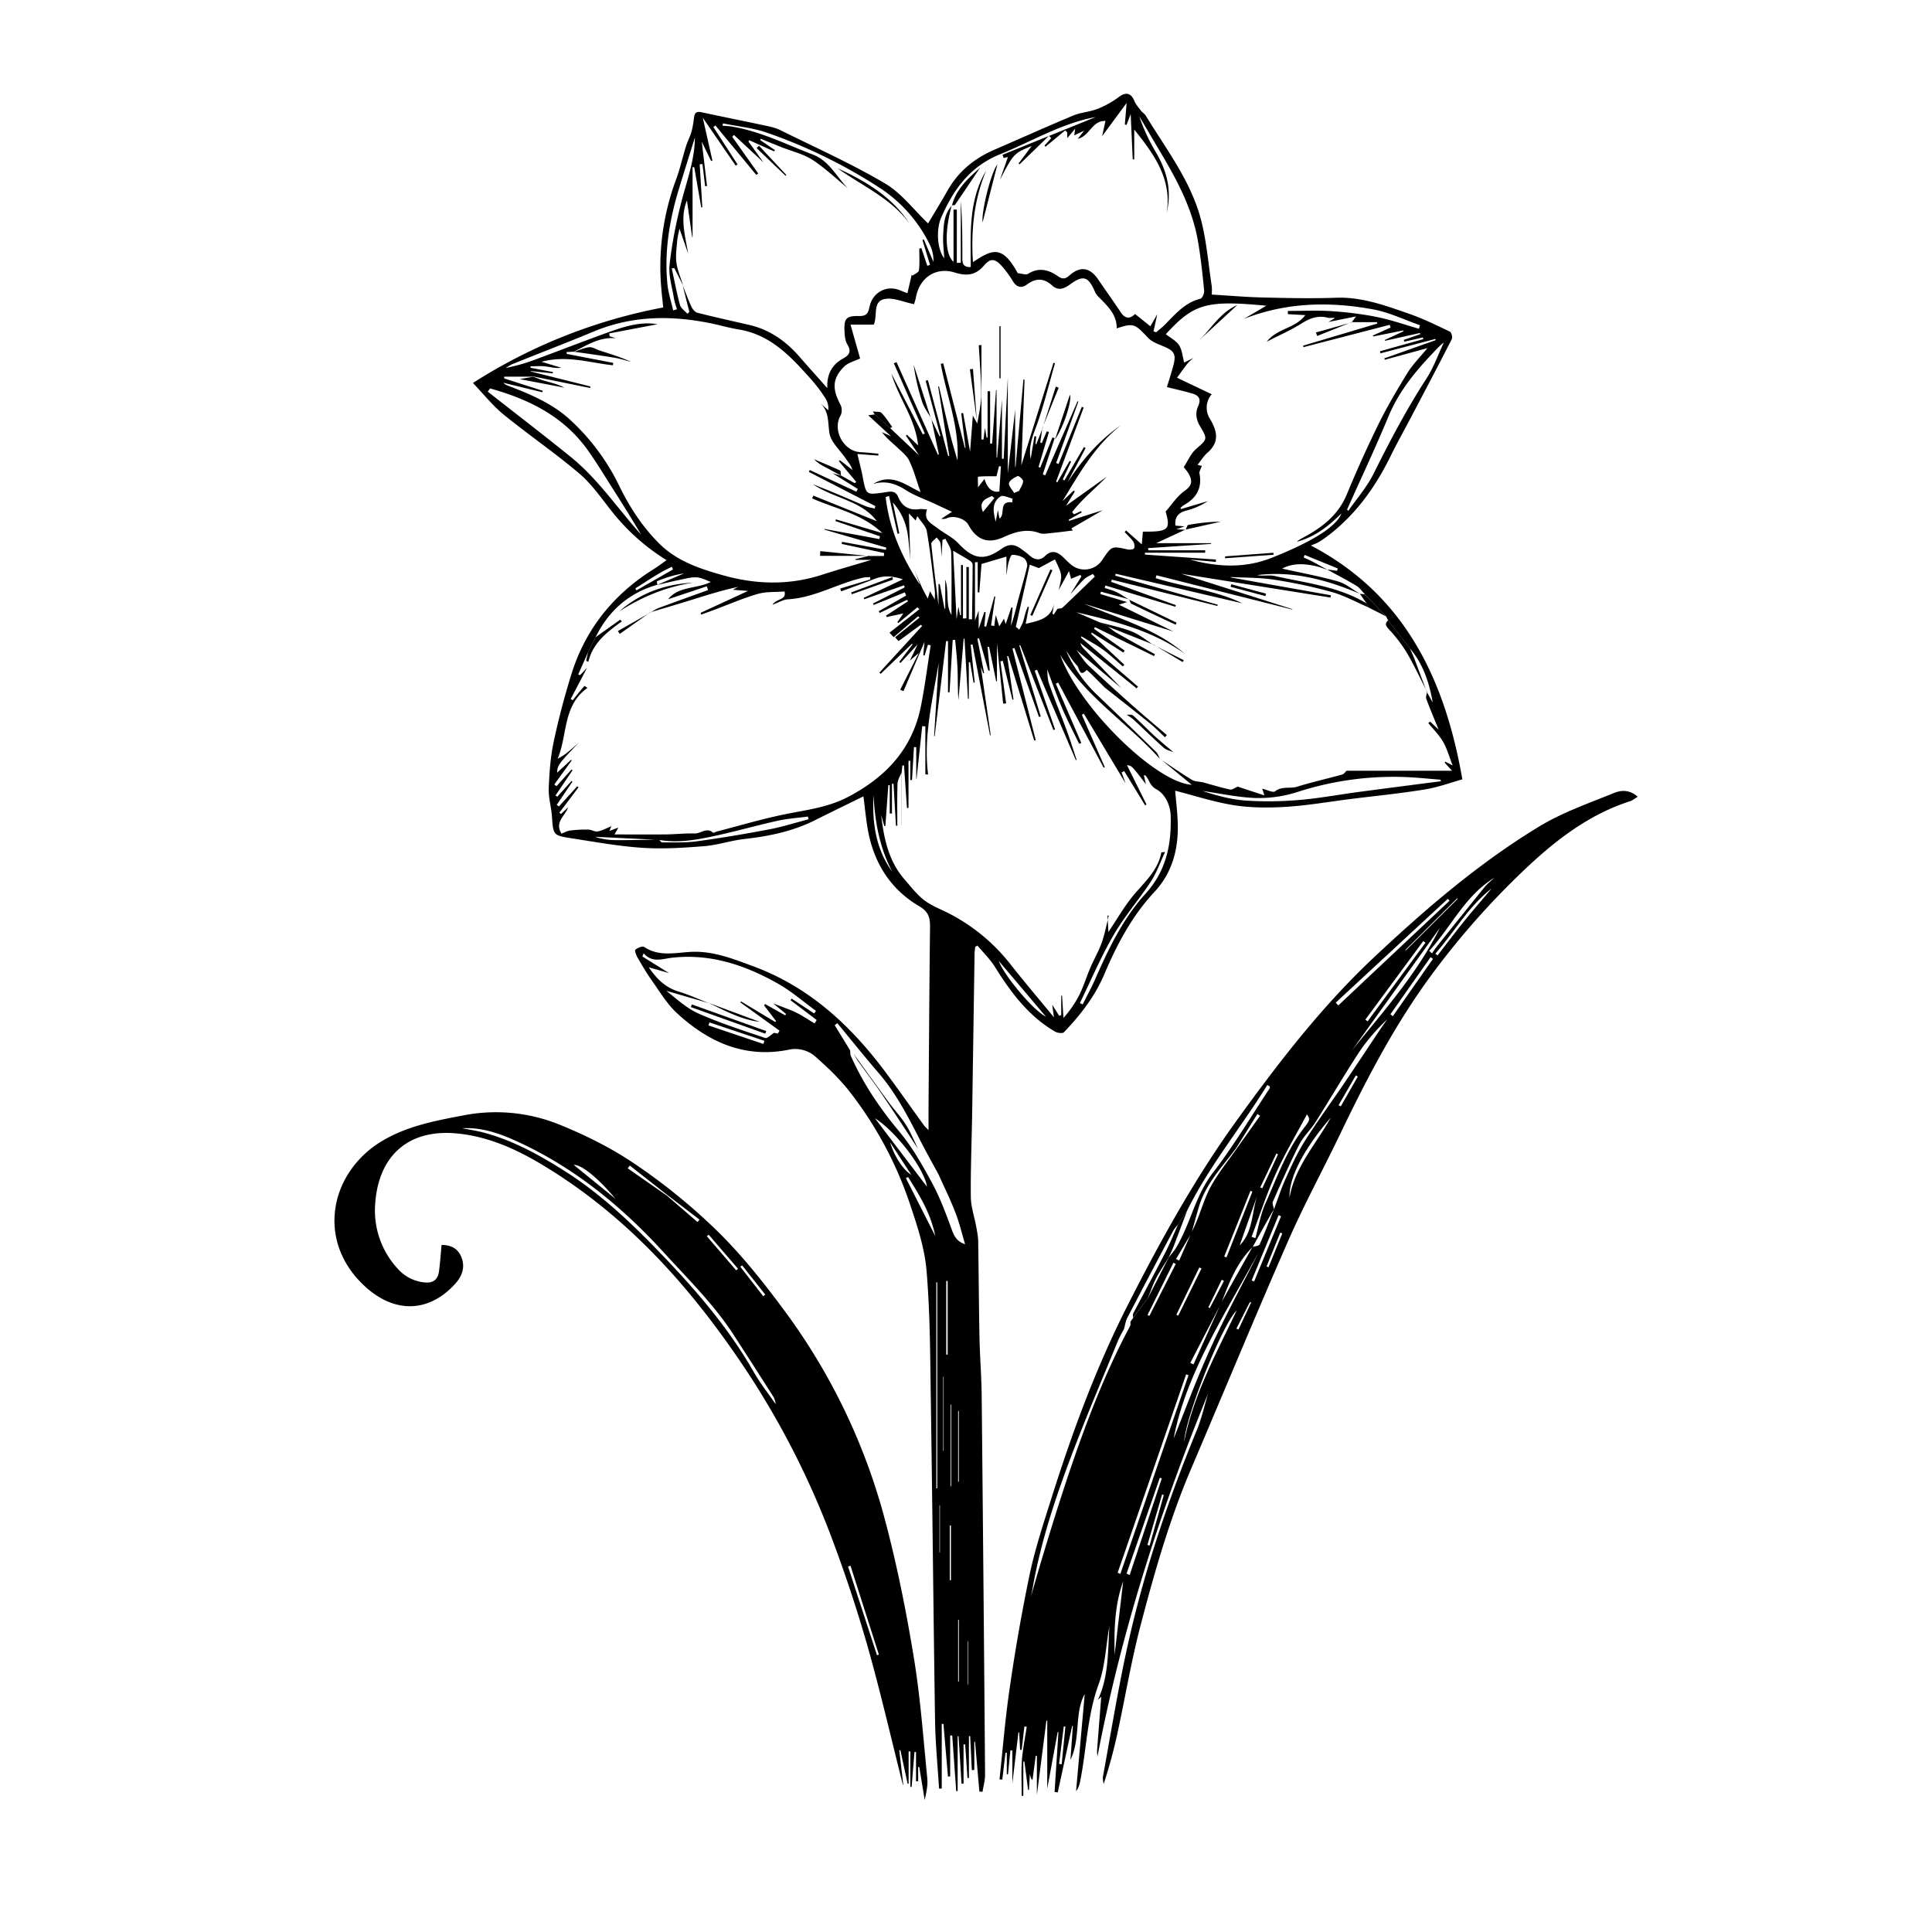 <svg xmlns="http://www.w3.org/2000/svg" width="537" height="537" fill="none" viewBox="0 0 537 537"><path fill="#000" d="m270.12 492.01-.46-9.45h-.35v11.64l-.4.01-.64-9.36h-.45v10.9l-.56.01-.83-13.18-.25-.01v15.27h-.4l-1.11-15.48-.57.03v11.36l-.61.04-1.26-14.62-.47-.02v17.97l-.75.02c-.38-6.27-1.01-12.54-1.11-18.82-.46-29.77-.73-59.55-1.18-89.32-.18-11.96-.18-23.95-1.19-35.85-.54-6.4-2.68-12.75-4.75-18.9a105 105 0 0 0-16.52-30.69c-2.74-3.56-6.08-6.72-9.45-9.72a8.5 8.5 0 0 0-7.7-2.05c-12.16 2.41-22.25-2.16-30.95-10.18-2.76-2.55-4.76-5.95-6.97-9.06-1.46-2.04-2.73-4.23-3.99-6.4-.39-.67-.84-2-.61-2.18.66-.52 1.99-1.09 2.47-.76 4.03 2.69 8.38 1.65 12.68 1.38 6.27-.4 11.94 1.89 17.66 4 15.34 5.68 26.81 16.21 36.44 29.03 3.75 5 7.32 10.13 10.99 15.19.23.32.54.58 1.25 1.32v-5.39c.13-16.93.22-33.86.42-50.79.03-2.65-.21-4.42-3.01-6.07-8.47-4.98-13.03-12.83-14.48-22.49-.41-2.73-.69-5.47-1.02-8.04-4.59 2.26-9.02 4.4-13.41 6.6-6.2 3.12-12.83 4.49-19.67 5.25-3.75.42-7.41 1.69-11.15 1.99-5.71.46-11.49.83-17.19.46-6.63-.44-13.22-1.64-19.8-2.66-5.07-.79-4.99-.9-5.36-6.08-.18-2.6-.99-5.19-.89-7.77.17-4.33.48-8.71 1.37-12.93a211 211 0 0 1 4.88-18.65c3.88-12.59 11.64-22.27 22.77-29.27 1.16-.73 2.25-1.56 3.73-2.59a59 59 0 0 1-15.47-13.89c-2.8-3.55-5.45-7.38-8.86-10.26-6.75-5.72-14.09-10.73-20.96-16.32-3.04-2.48-5.53-5.65-8.53-8.78a149 149 0 0 1 52.89-20.99c-.15-1.52-.37-3.4-.53-5.28a69.4 69.4 0 0 1 4.08-30.22c1.12-3 1.81-6.16 2.76-9.23.41-1.32 1.07-2.55 1.47-3.87.35-1.17.56-2.39.71-3.6.16-1.3.23-2.47 2.11-2.07 6.07 1.3 12.16 2.52 18.23 3.82 1.26.27 2.56.59 3.71 1.16 9.75 4.83 19.72 9.29 29.07 14.79 4.63 2.73 8.1 7.42 12.01 11.14 1.59-2.67 3.57-5.9 5.44-9.19 3.01-5.29 7.44-8.89 12.96-11.28 7.32-3.17 14.6-6.45 21.96-9.52 2.14-.89 4.61-1 6.77-1.86 2.1-.83 4.15-1.98 5.96-3.34 1.84-1.37 3.32-1.09 4.21 1.07.42 1.03 1.22 1.92 1.91 2.83.36.48.96.79 1.27 1.3 5.69 9.34 12.53 18.14 15.36 28.9 1.57 6 2.05 12.29 2.99 18.45.13.83.02 1.7.02 2.42 4.93.29 9.58.7 14.24.81 6.77.16 13.55.31 20.31.07 7.17-.26 13.67 2.16 20.21 4.42 3.92 1.36 7.67 3.21 11.43 5 .43.21.78 1.59.52 2.1-3.75 7.34-7.6 14.62-11.44 21.92-1.86 3.53-3.81 7.01-5.57 10.59-4.4 8.96-10.12 16.84-18.28 22.77a17 17 0 0 1-1.98 1.26c-.6.32-1.25.54-1.89.8 25.95 13.62 37.23 36.97 42.1 65-3.04.84-6.68 2.2-10.43 2.81-6.92 1.13-13.92 1.81-20.89 2.69-5.84.74-11.67 1.76-17.54 2.13-4.82.3-9.76.32-14.51-.42-5.59-.87-11.04-2.68-16.45-4.05.23 2.82.63 5.98.72 9.14.2 7.11-1.53 13.68-6.48 18.99-6.23 6.68-10.42 14.58-13.92 22.85-2.64 6.23-6.66 11.36-11.23 16.15-.38.4-1.84.21-2.51-.19-7.36-4.31-12.27-10.9-16.69-17.99-1.34-2.14-3.21-3.94-4.84-5.9l-.63.35c-.06.65-.17 1.3-.18 1.95l-.67 44.52c-.12 7.67-.45 15.34-.37 23 .03 2.8 1.01 5.59 1.52 8.39.24 1.33.51 2.68.53 4.02.15 8.89.18 17.78.36 26.67.11 5.41.55 10.81.61 16.22q.53 52.66.94 105.31c.01 1.59-.46 3.18-.7 4.76l-.88-.05-1.21-13.87-.2-.02v7.84q-.3.09-.69.09m126.45-299.69 1.66 2.95c-.97-5.54-2.66-10.72-6.34-15.03l-6.07-7.82-.57-1.11-5.87-6.12c-.77-.79-1.41-1.79-2.33-2.35-2.66-1.61-5.44-3.03-8.17-4.54l2.76.35.2-.64-9.2-3.76-.3.7c.84.39 1.69.74 2.51 1.17q2.08 1.11 4.12 2.27c-1.07-.35-2.12-.78-3.21-1.02-3.09-.68-6.18-.97-9.41.67 5.4 1.21 10.56 2.15 15.57 3.58 2.17.62 4.04 2.25 6.05 3.42-9.15-3.86-18.52-6.43-28.52-5.19 1.57.34 3.28-.1 4.81.24 8.71 1.96 17.75 2.89 25.62 7.65l.48 1.08c-3.4-1.46-6.7-3.29-10.23-4.28a136 136 0 0 0-15.98-3.41c-3.96-.61-8.02-.53-12.04-.75v.13l27.8 4.94-.1.64-41.53-6.62 30.91 9.83.01.12-37.77-9.52-.21.8c7.99 2.51 16.51 3.31 24.09 6.99l-35.21-8.22-.12.53 28.49 8.08-.1.34-29.37-7.31-.15.61 17.98 6.48-.14.44-19.44-5.9-.21.68c1.09.37 2.23.65 3.26 1.15 1.22.59 2.35 1.38 3.52 2.08l.06-.05-7.88-2.15-.17.66 7.45 2.24-2.28.72 15.16 7.46-24.84-7.71c9.62 4.13 19.87 6.87 28.06 13.94-9.05-6.52-19.62-9.1-30.23-11.59l6.36 2.75 2.38 1.19c.8.59 1.55 1.27 2.4 1.75 3.56 2.03 7.16 4 10.74 5.99l-.28.5-16.41-8.04-.26.47 8.53 6.06-.36.53-8.79-5.54-.17.34 9.23 8.61-.43.46c-1.83-1.57-3.57-3.26-5.51-4.67-1.89-1.38-3.99-2.48-6-3.7l-.13.31 15.86 13.68-.39.47-15.64-12.6c.3 1.02.95 1.6 1.55 2.22q4.93 5.15 9.84 10.32l-12.49-10.62c1.33 1.74 2.14 3.17 3.28 4.24a669 669 0 0 0 12.78 11.62c2.98 2.65 6.06 5.2 9.09 7.8l-.53.61c-1.37-1.27-2.66-2.63-4.11-3.8-4.17-3.38-8.4-6.68-12.61-10.01l-3.49-3.52c-.49-.49-1.03-.93-1.54-1.4-2.01 2.26-2.06-.6-2.67-1.2-1.21-1.19-2.06-2.74-3.05-4.13a38 38 0 0 0 8.87 12.53q8.11 7.75 16.13 15.6c.52.51.75 1.33 1.11 2-8.91-9.97-20.65-17.21-27.74-28.95 5.11 14.49 26.63 35.55 36.54 36.08l-8.31-6.83c2.79 1.84 5.54 3.75 8.39 5.48.82.49 1.96.46 2.95.66 2.54.69 5.07 1.47 7.64 2.02.61.13 1.39-.52 2.1-.81l7.44 2.45-.62-1.88c1.34.31 2.99 1.2 3.57.74 1.94-1.52 4.17-.66 6.19-1.3 4.1-1.28 8.31-2.21 12.46-3.36.49-.13.85-.71 1.26-1.07h29.28l-2.06-2.26.22-.24 2.02 1.03c-.99-2.5-1.57-4.69-2.67-6.58s-2.71-3.47-4.1-5.19l.5-.41 2.37 2.23c-1.29-3.17-2.43-5.83-3.43-8.55-.21-.57.14-1.34.23-2.01zm-213.45 41.12-17.75-.85q2.68.88 5.38.92c4.15.04 8.29-.08 12.44-.13.29.27.57.78.86.77 3.22-.04 6.48.13 9.65-.31 6.75-.92 13.48-2.06 20.18-3.33 3.67-.7 7.25-1.85 10.87-2.8l-.19-.74c-2.8.37-5.65.55-8.4 1.16-5.8 1.29-11.52 2.92-17.33 4.18-5.15 1.12-10.36 2.09-15.71 1.13m69.9-77.87q-.25-2.82-.53-5.63c-.39-3.59-1.38-6.94-4.34-10.29l1.82 8.61-.5.1-2.37-10.5-.93.3c1.01 8.92 4.59 16.91 9.55 24.41l-1.59-4.23q.98 2.38 2.03 4.73c.45 1 1 1.95 1.72 3.32l.61-2.04 1.35 2.3c0-1.29.06-1.89-.01-2.47-.69-5.52-1.28-11.06-2.22-16.53-.24-1.39-1.6-2.59-2.65-4.2l-.47 1.22-1.86-1.98zm23.75 15.38.97 3.15 1.31-2.13.48 1.51 1.57-4.64.37.07-.5 5.03c.84-2.21 1.33-4.49 1.92-6.75.85-3.26 1.86-6.49 2.6-9.77.16-.69-.32-1.91-.89-2.29a6 6 0 0 0-3.26-.91c-.38.01-.84 1.43-1.05 2.26-.29 1.14-.37 2.34-.55 3.51v-5.28l-6.93 2.05-.61 7.89-.45.01v-8.41l-.75.04v16.19l1.02-2.75v5.07l1.59-4.73.35.08-.37 3.95.5.08 2.29-8.42.26.05-1.17 8.05.89.14q.18-1.53.41-3.05m-15.88 155.54c-1.75-3.25-3.57-6.48-5.25-9.77-3.31-6.49-6.65-12.93-11.45-18.51-3.91-4.54-7.65-9.21-11.46-13.82l-.73.56 4.29 6.99c.06.53 0 1.11.21 1.57 3.41 7.69 8.05 14.54 13.46 21.01 3.59 4.3 6.41 9.31 9.09 14.26 2.18 4.02 3.81 8.38 5.38 12.69.71 1.96 1.4 3.59 3.82 4.36-.93-3.08-1.61-6.01-2.7-8.79-1.37-3.58-3.08-7.04-4.66-10.55m33.02-157.27c.49-.11 1.12-.05 1.43-.34q4.51-4.28 8.97-8.62l-.55-.73c-.8.47-1.73.8-2.38 1.42-1.36 1.32-2.58 2.8-3.86 4.21l3.05-4.93-.3-.43-2.57 1.08-.57-2.14-2.88 5.25c1.05-4.18 1.05-4.18-1.04-8.5l-4.48 2.41-2.5-.95-3.88 17.27.96.79c.34-.69.74-1.37 1-2.09.29-.81.45-1.67.7-2.5.18-.61.42-1.21.64-1.81l.33.13-.9 4.66c3.49-.84 7.1-1.38 7.92-5.7l-.48 2.9.39.19zm-96.9 109.6-11.79-3.42c2.88 2.3 5.69 4.89 9 6.35 5.98 2.64 12.24 4.66 18.45 6.75.6.2 1.65-.92 2.49-1.43l1.03.22.47-.82-10.89-7.86.18-.27 9.53 5.73.21-.27-3.29-4.31.22-.43 5.62 3.15.24-.38-3.57-2.93c2.56 1.01 4.53 1.65 6.37 2.54 1.78.87 3.43 2.01 5.13 3.03l.58-.96-7.26-5.49.31-.46 6.25 4.13.51-.72c-3.52-2.55-6.85-5.47-10.61-7.59-9.07-5.12-18.71-8.37-29.36-7.18-2.74.31-5.53 1.52-7.93-1.23l-.35.89 7.4 4.61-5.63-1.61c2.27 3.34 4.72 5.66 8.31 6.75 2.85.87 5.59 2.13 8.38 3.21m67.58-221.71-.05-.05c-2 7.25-1.9 13.59.49 15.73V58.26h.92v14.81l1.1-.04V55.87c.44 5.32.44 10.63.43 15.93 0 1.46.36 2.56 2.34 2.42-.03-9.2-.67-18.5 4.29-26.82-3.41 8.13-4.24 16.64-3.68 25.46 5.4-3.6 8.14-4.83 12.45 3.07 1.14.1 2.29.56 2.88.18 2.99-1.92 5.78-1.09 8.26.64 1.48 1.03 2.2.7 3.32-.27 2.97-2.57 5.61-2.14 7.85 1.13 2.09 3.06 4.25 6.06 6.29 9.15 1.36 2.06 2.74 1.8 4 .51l4.27 3.42 1.92-3.36-1.05 4.76.71.27c.84-.72 1.75-1.39 2.52-2.18 2.87-2.93 5.53-6.08 9.81-7.15.52-.13 1.12-1.52 1.04-2.26-.47-4.65-.95-9.32-1.76-13.92-1.62-9.24-6.07-17.32-10.81-25.25l-5.48-9.29a52 52 0 0 0 4.54 9.86c3.38 5.7 4.49 11 3.09 17.04 1.53-9.44-3.52-16.35-9.02-23.21v8.3l-.42-.01-.57-12.6-1.15 3.03-.47-.12.5-5.98-6.81 9.22.92-4.22c-3.77-.13-4.38 4.23-7.7 4.97l1.8-2.29-2.78 1.33.26-1.86-2.2 2.63v-1.6l-.57-.56-5.46 4.54-.27-.34 1.86-2.05-.64-.63-8.18 7.92-.29-.2 3.68-4.91c-5 2.07-5 2.07-8.83 9.39l2.22-6.33-1.19.3-.33-.91 25.77-10.43c.32-.03-.01-.03-.33.03-9.3 1.81-17.36 6.72-26 10.21-8.55 3.45-13.08 9.88-16.5 17.7-1.46 3.34-1.03 8.97.88 11.26-.12-2.09-.38-4.01-.32-5.91.14-3.12.14-6.28 2.45-8.77m-74.83 22.17c.79 2 1.52 4.03 2.42 5.98.32.68.99 1.51 1.65 1.67 4.8 1.22 9.65 2.28 14.48 3.4 5.65 1.31 10.12 4.49 13.88 8.8 2.49 2.85 5.02 5.67 7.76 8.76-.18-3.9 1.34-6.58 4.42-8.26 1.8-.98 2.28-2 1.16-3.88-.59-.98-.73-2.32-.79-3.51-.18-3.67.36-4.46 4.03-4.4 2.16.03 2.55-.81 2.91-2.55.7-3.37 3.6-5.48 6.81-5.06 1.2.16 2.35.78 3.73 1.26l1.19-5.14c.02.02.22.27.23.26.63-.47 1.73-.91 1.79-1.46.22-1.98.09-4.01.09-6.01l.57-.2 1.66 4.94.76-.25-2.12-6.92.39-.16 2.67 6.24a10 10 0 0 0-.94-4.63 39.5 39.5 0 0 0-13.97-15.93 144 144 0 0 0-31.29-15.32c-3.92-1.38-8.19-1.77-12.3-2.62l-.13.65c.85.07 1.71.09 2.55.23 7.95 1.31 15.1 4.94 22.53 7.78 4.65 1.78 6.59 6.19 9.76 9.37-3.28-2.65-6.33-5.63-9.84-7.89-2.59-1.67-5.79-2.4-8.71-3.56q-2.84-1.14-5.67-2.31l-.14.37 4.11 2.81-.3.32-6.87-3.09-.21.38 4.2 5.82L204 37.5l-.47.53 7.22 10.19-.54.39-11.36-13.73-.56.44L205 45.7l-.51.34-9.15-13.31 2.67 11.89-.36.12-2.59-5.34 1.46 12.3-.53.06-.74-6.16-.77.06.73 11.96-.3.04-1.94-11.18-.47-.03v19.46l-.11.02-1.45-10.22c-2.01 4.91-.48 9.77.32 14.74l-2.4-6.9c-.21 1.09-.54 2.27-.64 3.46-.17 2.04-.47 4.12-.19 6.11.3 2.12 1.21 4.15 1.84 6.21l-2.46-4.84-.69.13c.74 3.38 1.36 6.8 2.28 10.13.26.94 1.35 1.64 2.06 2.46l.55-.53q-.96-3.7-1.85-7.4m155.98 9.36 6.23-3.67c-16.71-1.58-20.12-.59-27.93 7.92 1.27 1.01 2.87 1.79 3.69 3.07.87 1.37.98 3.21 1.41 4.8l2.53-1.23c-.56.52-1.19.98-1.66 1.58-1.03 1.31-1.98 2.68-2.85 3.88l9.64 4.59a5.7 5.7 0 0 0-.66 6.55c2.26 3.69 2.88 6.74-.53 9.71-1.03.9-1.78 2.14-2.76 3.37l1.2.28c-.27.83-.76 1.54-.65 2.14.77 4.06-.87 6.84-4.34 8.77-.35.2-.64.51-.95.77l.13.33 7.47-2.21a20 20 0 0 1-5.82 2.59c-2.26.56-3.43 1.7-3.18 4.21l2.52.21-2.26.82 2.58.13-.05-.05-8.16 3.78h15.28v.2l-17.49 1.17.04.6h15.81v.68h-16.74v.52l19.74 1.38-.04.65-7.2-.65c7.6 2.09 15.18 2.49 22.63-.45 6.88-2.71 17.75-7.6 19.48-12.39-3.8 3.82-7.63 6.65-12.41 7.89.57-.5 1.23-.86 1.88-1.21 5.16-2.77 9.6-6.17 11.98-11.85a342 342 0 0 1 8.76-19.44c2.44-4.95 5.25-9.73 8.14-14.42 1.44-2.34 3.45-4.33 5.55-6.9L384.9 100l-.13-.39 14.28-5.07-.08-.33-15.27 4-.14-.58 12.06-3.37-.13-.47-5.16 1.18-.14-.5 4.56-1.58-.06-.34-9.72 2.17-.05-.24 5.21-2.41-.11-.22-8.33 1.67-.1-.26 4.93-2.22-.25-.76-23.95 6.21-.13-.41 20.61-6.14-.07-.4h-7.07l.04.05 1.22-1.64-7.71 1.55 1.81-1.06c-.73-.24-1.32.04-1.81-.09-2.72-.75-4.98.01-7.33 1.49-2.94 1.86-6.17 3.27-9.81 5.15 3.03-3.82 7.96-3.66 10.74-7.4l-4.84-.27-.02-.89c4.07 0 8.14-.21 12.19.06 4.23.28 8.47.79 12.62 1.63 3.94.8 7.76 2.15 11.63 3.26l.29-.99c-4.3-1.5-8.5-3.55-12.92-4.38-12.16-2.25-24.28-2-36.02 2.63m-111.93 43.58-.05-.06 3.8 2.13.44-.34-4.84-5.77.3-.26 3.5 2.72c-.44-1.35-1.28-2.31-2-3.35-1.58-2.28-4.04-4.45-4.42-6.93-.48-3.08-.03-6.18-2.77-8.46l2.46 2.12a5.3 5.3 0 0 0-.82-3.34 43 43 0 0 0-3.76-5.02c-5.64-6.33-11.31-12.63-20.35-14.09-2.65-.43-5.24-1.2-7.87-1.73-10.95-2.22-21.72-2.11-32.23 2.24-7.52 3.12-15.13 6.05-22.68 9.08-.7.28-1.32.74-1.98 1.12a52 52 0 0 0 8.74-2.53c6.98-2.58 13.91-5.3 20.92-7.79 4.16-1.48 8.44-2.57 12.54-1.84l-13.42 2.56.13.78 1.78.56c-4.53-.44-8.08 1.91-11.79 3.78l.03-.05-2.01.1.08.52 12.93 2.5-.13.65c-6.38-.66-12.69-2.86-19.83-.97l5.49 1.66c-1.56.24-2.95-.2-4.38-.37-1.38-.16-2.79-.03-4.18-.03l.02.41 6.23 1.19-.05.36-6.12-.63.02.12 16.57 4.16-.1.42-15.9-3.23.09.09h-8.06l.01.49 10.71 3.43-.12.4-10.83-2.63c.49.55 1.07.72 1.63.94 6.1 2.34 12.15 4.93 16.97 9.39a61 61 0 0 1 13.61 18.33c2.86 5.89 6.42 11.35 11.1 16.02 4.94 4.92 11.28 7.01 17.74 8.83 9.14 2.57 18.29 2.83 27.44-.12 4.57-1.47 9.19-2.78 13.81-4.17h-4.47l.01-.19 3.87-.94-.05.06h4.12l.04-.84-11.79-2.52.11-.58 12.16 2.22.15-.61-17.2-5 .02-.18 15.23 2.8.17-.76-12.38-4.25.15-.46 12.91 3.82c-5.69-5.41-12.99-6.76-19.52-9.65l.31-.78 17.65 7.11c-4.18-5.71-11.91-6.32-17.71-10.24 4.93 1.88 9.75 3.99 14.59 6.06.8.34 1.7.46 2.55.68l.17-.69-18.47-9.5.24-.53 12.97 6.03.38-.77-6.98-4.35c1.23.36 1.8.52 2.37.67m16.84 82.36c-.41 1.07-1.14 2.12-1.18 3.2-.14 3.91-.06 7.82-.06 11.73h-.38l-.68-11.67-.43.01v8.26l-.62.01v-7.91l-.39.03-.82 11.34-.29.05-.88-3.08c.76 6.47 2.03 12.75 6.47 17.84 1.73 1.99 3.36 4.15 5.41 5.75 1.94 1.51 4.35 2.44 6.58 3.55a52 52 0 0 1 17.74 14.66c3.7 4.7 7.58 9.25 11.82 14.42l-.47-3.5 1.92 3.07.58-.21v-5.38h.23l.39 6.18a30 30 0 0 0 4.43-6.43c1.18-2.41 1.97-5.01 3.03-7.48 1.02-2.39 2.35-4.66 3.21-7.1.85-2.39 1.29-4.92 1.91-7.39l-.34-.09.25 4.62c2.29-3.43 4.2-6.75 6.56-9.7 3.11-3.9 7.17-7.13 8.15-12.42.01-.04.23-.03 1.05-.14-1.4 2.98-2.36 5.79-3.93 8.19-3.34 5.08-7.38 9.72-10.42 14.96-3.51 6.05-6.26 12.55-9.33 18.85l.77.38c1.16-2.32 2.41-4.59 3.45-6.96 3.74-8.48 7.72-16.88 14-23.79 5.72-6.29 7.26-13.57 7.01-21.71-.1-3.29-1.83-6.19-3.9-7.3-1.94-1.04-1.98-2.52-2.96-3.71-.12-.15-.38-.19-.61-.29l.59 2.55c-3.95-5.15-3.95-5.15-5.25-5.27l5.42 10.93-.4.2-5.82-9.53-.7.42 1.1 3.02-11.6-19.36-.56.3 6.38 14.56-.32.13-12.65-23.66-.65.33 7.09 16.45-.61.25c-1.62-3.38-3.37-6.72-4.84-10.17-1.54-3.6-2.81-7.31-4.05-10.58.13 1.06.05 2.67.54 4.07 1.51 4.32 3.28 8.55 4.86 12.84 1.01 2.74 1.87 5.54 2.8 8.31l-.23.05-10.78-25.1-.64.25 5.66 16.33-.47.17-9.21-23.59-.26.07 5.95 19.75-.47.15-6.83-19.16-.56.12 6.47 25.49-.42.09-7.2-23.46-.32-.01 1.76 12.07-.29.06-2.68-10.8-.67.13 1.59 11.68-.82.09-1.73-16.76v10.55h-.21l-1.98-9.61-.42.06.62 6.55-.4.03-2.58-8.99-.47.1 1.88 9.55-.24.07-.69-1.84 2.76 19.05-.2.01-4.86-25.23-.51.07 1.13 10.51-.33.04-.97-5.71-.35.03v10.16h-.24l-.96-16.72-.23.01-1.45 17.05c-.23-2.88-.14-5.77-.25-8.64-.11-2.7-.43-5.39-.66-8.09l-.69.05-.88 14.54-.42-.01v-14.2l-.53-.03-3.18 26.44-.16.01 1.29-20.42c-1.69 10.28-4.3 20.45-2.95 31.06l-.77-.05v-13.34l-.87-.06-1.57 14.64-.09.02v-8.81l-.63-.03-.55 9.18-.47-.02v-5.35l-.5.01v13.09h-.43l-.82-11.79-.46-.01-.19 1.87zm-85.11-37.47-2.08 4.16-2.75 6.19.51.21 1.96-2.06-4.56 8.69.59.33q.78-1.01 1.57-2 .83-1 1.69-1.99l.81.57c-6.93 4.93-5.49 13.09-8.28 19.67a15 15 0 0 0 3.12-2.07q1.39-1.17 2.75-2.38c-5.58 5.83-5.95 6.29-6 8.33l3.89-3.6.14.21-4.83 6.68.63.46 4.15-4.63.28.24-4.74 6.99.52.33 3.95-4.38.24.22-4.36 6.44.62.43 5.08-5.6.36.29-5.34 7.07.47.33 1.97-1.83c-.78 2.38-3.82 4-1.85 7.3.84-.31 1.62-.77 2.44-.87a37 37 0 0 1 5.03-.26c.88.02 1.82.67 2.63.52 1.27-.24 2.46-.92 3.78-1.46l-.55 1.32 2.5-.94-1.08 1.91c4.97 0 9.73.04 14.49-.01 2.59-.03 5.19-.34 7.77-.25 1.73.06 3.37-1.84 5.16-.2.12.11.62-.24.96-.33 6.33-1.64 12.62-3.52 19.02-4.82 5.93-1.21 11.87-1.87 17.43-4.77 10.55-5.5 17.94-13.33 20.33-25.21 1.13-5.62 1.83-11.32 2.73-16.99l-.78-.14-.91 3-.38-.08.34-3.73-5.84 13.71-.9-.41 5.15-10.18-2.46 2.07 2.15-4.5-4.78 5.19-.32-.31 3.73-4.9-.23-.11-8.67 8.33-.34-.36 11.86-12.94-.38-.33-6.18 4.53-.96-1.06 6.78-5.47-.37-.37-6.8 5.81-1.16-1.24 8.29-6.52-.52-.55-5.34 4.39-.23-.28 1.64-2.4-4.64 1.02-.16-.41 6.1-3.99-.3-.39-7.58 3.64-.24-.48 7.61-4.37-.39-.87-8.65 3.5-.17-.4 8.83-4.5-.22-.56-11.04 3.87-.16-.38 10.89-5.15c-3.14-1.06-5.52-1.06-7.97-.09-3.04 1.21-6.12 2.29-9.19 3.43l-.26-.79 8.37-2.52-.06-.65c-.62.04-1.26.01-1.86.14-7.12 1.57-13.52 5.6-20.99 6.03-1.31.07-2.57.89-4.29 1.51 1.1-1.78 3.97-1.24 3.35-3.69-2.6.21-5.17.01-7.47.69-4.2 1.23-8.24 2.99-12.35 4.52l-3.33 1.22-.18-.49 13.19-6.09-4.19-.32 1-.6c.07-.04.17-.03.25-.06l.16-.13c-4.56.94-8.96 2.37-13.39 3.75-3.68 1.14-7.38 2.21-11.07 3.32l.05.06c.81-.44 1.57-.99 2.42-1.31q6.82-2.5 13.67-4.95l-.36-1.05-10.75 3.6c2.85-3.69 8.1-2.86 11.86-4.82-1.2-.42-2.51-1.17-3.86-1.26-1.49-.11-3.03.33-4.52.63-2.2.45-4.38.99-6.55 1.48l7.51-3.23a32 32 0 0 0-7.54 2.2c-.08.03.05.64.09.97-7.92 2.26-13.54 7.24-17.16 14.58m88.52-92.56c-2.94-.6-5.6-1.84-7.99-1.47-3.67.58-2.05 4.59-3.21 7.15h-6.46l2.67 9.41c-1.5.74-3.37 1.15-4.49 2.3-3.27 3.33-3.3 6.17-.94 10.62.42.78.42 2.19-.02 2.95-2.31 4.05.86 9.95 5.56 10.17 1.66.08 3.32.28 4.98.43l-.03.52-5.82-.44c.55 2.33 1.09 4.31 1.47 6.32.97 5.12.94 5.09 6.03 4.35 1.41-.2 3.05-.68 3.82 1.22 1.1 2.7 3.05 3.85 5.96 3.43.64-.09 1.31.05 2.08.09-1.1 3.02 1.27 3.93 2.89 5.19 1.9 1.48 4.22 2.53 5.84 4.26 4.09 4.37 7.18 4.95 11.99 1.48 1.83-1.32 3.48-1.37 5.24-.1.85.61 1.7 1.22 2.48 1.92 1.43 1.28 2.9 1.6 4.36.19 1.93-1.87 3.54-1.1 5.13.43.63.6 1.23 1.24 1.9 1.8a5.88 5.88 0 0 0 8.93-1.23c2.58-3.82 2.57-3.8 7-2.82.57.13 1.62.01 1.78-.31.24-.5.09-1.41-.24-1.91-.66-.96-1.57-1.74-2.37-2.6l.38-.46 4.39 3.88.29-3.55c7.11.06 7.76-.54 6.33-5.59 1.75-1.97 3.22-4.32 5.3-5.77 2.03-1.41 2.17-2.7 1.21-4.53-.42-.81-1.08-1.5-1.48-2.04 1.19-1.82 1.97-3.75 3.36-4.98 3.22-2.84 3.36-2.71 1.12-6.49-1.06-1.79-1.31-3.67-.45-5.54.83-1.81.21-2.89-1.49-3.4-2.31-.69-4.67-1.2-7.21-1.84.6-2.01 1.3-4.12 1.85-6.27.73-2.88.11-3.82-2.66-4.99-1.56-.66-3.34-1.26-4.44-2.44-3.69-3.93-4.04-4.17-8.71-2.61.05-3.57-2.12-5.8-4.46-8.17-.58-.58-1.23-1.19-1.54-1.92-1.88-4.37-3.26-4.85-7.01-2.11-1.66 1.21-3.24 1.8-4.91.29-2.29-2.08-4.52-2.14-7.01-.3-1.49 1.1-2.86.84-3.92-.89a28 28 0 0 0-3.07-4.21c-1.91-2.11-3.15-2.28-4.98-.15-2.38 2.77-4.87 2.95-8.15 1.92-5.17-1.62-9.7 1.42-10.73 6.76-.15.85-.44 1.66-.55 2.05m-117.84 23.42-.66.88c7.69 6.04 15.46 11.99 23.06 18.14 7.64 6.18 13.1 14.4 19.6 21.64-2.39-4.05-4.85-8-7.35-11.93-2.42-3.8-4.75-7.67-7.34-11.35-6.72-9.57-16.47-14.37-27.31-17.38M400.5 217.15l-.09-.43c-3.35-.26-6.7-.63-10.06-.75a87 87 0 0 0-29.68 4.15 35 35 0 0 1-11.45 1.69c-5-.14-9.96-1.26-14.94-1.96 3.94 1.31 7.96 2.39 12.05 2.67 4.88.33 9.84.25 14.72-.16 5.59-.46 11.13-1.51 16.7-2.25q11.36-1.5 22.75-2.96m-26.07-75.55.32.4c2.36-3.41 5.17-6.59 7-10.26 4.52-9.07 9.22-18.02 14.74-26.53 2.01-3.09 3.25-6.68 4.84-10.04-1.32 1.04-2.35 2.21-3.42 3.34-4.87 5.13-9.2 10.55-11.97 17.21-3.62 8.72-7.65 17.26-11.51 25.88m-111.69 19.49c1.11 3.33 0 7.01 1.72 9.82 0-5.73.1-11.56-.08-17.39-.04-1.28-1.05-2.52-1.61-3.78l-.8.32-.28 4.66c-.13-1.78-.09-2.83-.31-3.81-.13-.56-.68-1.03-1.04-1.54-.52.6-1.54 1.25-1.49 1.79.54 5.5 1.26 10.99 2.01 17.1v-5.92l.34-.02 1.34 6.88.19-.06zm4.92 10.82.95-.04V157.6l.68.01v14.51l.88.02c.07-5.09.16-10.18.17-15.26 0-.38-.49-.87-.88-1.12-1.37-.87-2.8-1.66-4.53-2.67l.95 19.03.51-3.5.47 2.4.25-.05v-13.92l.53.01zM187.1 86.27l1.05-.3c-.29-1.06-.68-2.1-.85-3.17-.49-3.06-1.52-6.21-1.19-9.2.64-5.82 1.79-11.63 3.24-17.32 1.51-5.92 3.74-11.67 3.8-18.08-1.54 4.96-3.05 9.72-4.5 14.5-2.62 8.63-4.05 17.42-3.12 26.46.26 2.39 1.04 4.74 1.57 7.11m70.55 243.58c-.68-4.86-8.42-15.2-14.45-19.02zm2.6 83.84.26.01v-57.28h-.26zm17.37-146.58c1.39 3.94 9.59 13.78 13.08 15.46zm-34.83-46.07c-.39 7.64.62 14.92 5.21 21.27-3.5-6.65-4.81-13.85-5.21-21.27m9.62 106.12-.62.29 8.17 16.1c-1.26-6.33-4.41-11.36-7.55-16.39m-40.23-36.99.29-.87-15.28-5.12-.28.84zm52.02 122.97h.17v-22.73h-.17zm-1.91-30.5-.12.03v20.61h.12zm2.02 41.33-.32.06v15.2h.32zm-.91-67.91h-.39v20.46h.39zm-76.35-197.77-.29-.74c-3.61 1.61-6.82 3.92-10.17 5.99l.31.56zm79.26 253.62.19-.1v-19.64h-.19zm.2 38.29-.2.13v17.05h.2zM247.4 317.49c1.2 4.04 3.75 7.79 5.88 9.02zm13.73 114.01h.12v-13.14h-.12zm7.95 24.66h-.12v12.05h.12z"/><path fill="#000" d="M455.2 221.46c-.96.58-1.49 1.04-2.09 1.23-11.84 3.8-21.28 11.28-30.08 19.71a221 221 0 0 0-25.49 29.05c-10.01 13.66-17.79 28.64-25.1 43.88-4.74 9.88-10 19.53-14.39 29.56-9.2 21-17.96 42.2-26.95 63.29-6.05 14.19-10.26 28.98-14.14 43.84-2.53 9.68-4.17 19.58-6.29 29.37a138 138 0 0 1-3.93 14.53c-.06-.71-.29-1.45-.17-2.13 2.09-11.46 3.97-22.97 6.41-34.36 4.54-21.23 11.39-41.75 19.64-61.83 1.37-3.34 2.16-6.92 3.17-10.25-13.32 32.6-24.11 66.09-30.76 100.93-.03-.6-.13-1.21-.09-1.81.36-4.86.75-9.73 1.15-14.87l-.94.87c3.07-6.51 2.77-13.57 3.2-20.51-.95 5.43-1.15 11.13-3 16.23-3.21 8.8-3.32 18.04-5.14 27.02-.18.91-.46 1.8-1.12 2.64l2.41-26.97c-2.94 5.2-1.05 12.25-3.97 18.28l.67-9.4-.2-.02-4 18.45-.88-.11 1.07-16.62-.21-.05-2.9 15.75v-18.88l-.23-.05-2.65 20.69v-10.88l-.32-.01-.9 6.77c-.25-.33-.36-.43-.42-.56-.07-.15-.1-.33-.32-1.08l-.24 4.36-.24.01-1.03-7.92h-.3v9.55l-.45-.01c0-3.27-.18-6.55.05-9.81.23-3.15.88-6.26 1.35-9.39l-.65-.09-.76 6.52-.44-.02-.25-4.83-.21-.02-1.69 14.2v-9.17l-.54-.02-.67 6.64-.33.03v-6.02l-.36.01-.9 7.47-.77-.08c.92-8.42 1.58-16.87 2.82-25.24a515 515 0 0 1 5.56-31.71c1.55-7.28 3.91-14.4 6.16-21.51 5.72-18.11 12.27-35.89 20.87-52.88 9.07-17.91 18.71-35.43 30.49-51.75 11.65-16.14 23.77-31.87 38.32-45.51 14.26-13.37 29.09-26.13 45.85-36.28 6.39-3.87 13.62-6.39 20.58-9.22 1.9-.81 4.36-1.15 6.74.99m-115.74 140.6q4.33-7.75 8.68-15.46c.68-.23 1.78-.28 1.98-.73 1.43-3.2 2.67-6.48 3.98-9.74 1.08-2.86 2-5.78 3.26-8.55 1.61-3.54 3.23-7.13 5.3-10.41 3.46-5.47 7.31-10.7 10.95-16.06 3.3-4.87 6.54-9.79 9.81-14.68q1.06-1.56 2.17-3.13c-3 2.88-5.72 5.95-7.95 9.35-4.14 6.32-7.94 12.85-11.98 19.23-1.38 2.17-3.38 3.99-4.54 6.26-2.64 5.18-4.97 10.53-7.32 15.85-.24.55.19 1.41.29 2.14q-.79 1.31-1.55 2.64-2.2 3.92-4.37 7.85c-4.39 4.31-6.54 9.88-8.66 15.46l-8.67 16.74.89.43q3.87-8.57 7.73-17.19m4.16-42.99c-3.82 5.2-8.46 9.88-10.36 16.29-.73 2.46-1.4 4.93-2.1 7.39l-4.28 7.18.87.44 3.36-7.67c.5-1.06 1.04-2.1 1.48-3.19 1.36-3.34 2.36-6.87 4.11-10 2.03-3.62 4.69-6.89 7.08-10.31l6.46-9.07-.75-.49zm-18.75 30.4-.08.09c.7-.9 1.5-1.75 2.09-2.72 4.01-6.64 5.32-14.49 10.23-20.85 5.76-7.46 10.59-15.63 15.81-23.51.08-.12-.01-.36-.03-.55l-.65-.34c-7.24 11.73-16.08 22.4-22.25 34.84l-2.53 3.88c-.47.61-1.05 1.16-1.4 1.83q-6.4 12.02-12.71 24.11c-.49.95-.63 2.08-.93 3.13-.57 1.1-1.22 2.17-1.69 3.31-4.12 10.05-8.38 20.04-12.27 30.18-4.78 12.47-9.06 25.12-11.4 38.33-.15.87-.35 1.73-.52 2.59a829 829 0 0 1 9.99-32.58c4.89-14.59 10.28-29 17.57-42.62.18-.34.09-.82.12-1.23l.73-1.05 4.1-5.48zm24.97-1.37c-9.48 17.34-20.34 34.08-23.61 51.71 2.82-6.96 6.2-16.18 10.25-25.09 4.11-9.03 8.88-17.76 13.36-26.62m-39.19 89.04.76.33 18.94-55.24-.67-.22q-9.5 27.56-19.03 55.13m60.61-158.45.72.77 30.93-29.1-.5-.53zm4.58 13.19c8.74-10.86 18.08-21.29 24.38-33.98zm-27.97 51.9 1.06.37c.9-3.22 1.44-6.6 2.79-9.62 3.24-7.26 5.88-14.85 10.88-21.22 1.6-2.04 1.51-2.27.67-3.58-2.91 5.47-6.1 10.82-8.65 16.46-2.58 5.71-4.52 11.71-6.75 17.59m-4.13 20.46c-3.92 3.74-14.14 29.12-14.63 36.59 2.57-12.98 8.86-24.46 14.63-36.59m-30.61 73.13.86.42 8.93-26.86-.54-.18zm84.12-173.08.78.71c.43-.62.83-1.27 1.3-1.86q6.64-8.34 13.36-16.63c.76-.93 1.76-1.68 2.64-2.51-8.16 4.97-11.94 13.62-18.08 20.29m-27.36 46.35c-3.43 3.95-11.72 14.3-11.47 22.25 1.5-8.62 7.43-14.94 11.47-22.25m26.32-48.6-.61-.48-16.11 21.86.64.46zm2.74 3.03.61.5c2.43-3.13 4.81-6.3 7.3-9.39 2.52-3.12 5.16-6.15 7.74-9.22-6.46 5-10.37 12.12-15.65 18.11m-42.88 72.98-.69-.28-7.47 18.13.68.28zm30.4-56.14.66.55 11.17-15.94-.67-.47zm-74.28 157.62c-2.71 7.53-2.42 15.08-2.4 20.49zm92.95-189.67-.15-.14-14.37 14.33.13.12zm-78.33 101.45-.66-.32-7.19 14.51.51.25zm21.29-20.09-.53-.22-7.3 18.25.63.25zm-3.53 14.93c3.85-3.85 3.31-9.46 5.02-14.23zm-25.65 83.26.61.18 3.95-14.05-.48-.15zm15.04-76.83-.61-.29-6.37 13.14.51.25zm16.32-22.53.59.21 4.36-9.43-.46-.21zm21.77-22.85.62.31 4.74-8.29-.56-.31zm-20.01 44.82.54.22 3.83-9.41-.56-.22zm-57.67 138.25.72.12 1.03-10.48-.45-.04zm45.83-134.25-.62-.31-3.72 7.66.41.2zm7.59 5.94c-.23.02-.41-.01-.43.04l-3.7 7.29.56.26zm-225.05-15.92c2.75 0 4.59 1.07 5.52 3.43 1.13 2.85.09 5.37-1.77 7.4-7.47 8.19-17.16 8.23-25.47.29-13.38-12.77-9.07-31.62 5.33-40.11 6.9-4.07 14.5-5.52 22.22-6.98a47 47 0 0 1 26.69 2.42c7.46 3 14.83 6.67 21.45 11.2a166 166 0 0 1 22.85 18.66c6.86 6.76 12.93 14.43 18.66 22.2a171 171 0 0 1 27.89 58.39c3.28 12.4 5.8 25.05 7.88 37.71 1.83 11.12 2.64 22.41 3.75 33.64.2 1.99-.31 4.06-.72 6.03l-1.5-9.17-.32-.03v4l-.59-.01v-8.14l-.43-.01-.8 9.72-.34-.01v-9.86h-.49v8.96h-.28l-2.01-9.31-.3.01 1.1 9.59-.12-.02c-3.29-13.03-6.29-26.14-9.97-39.06a389 389 0 0 0-10.23-30.66 233 233 0 0 0-27.33-51.31c-14.46-20.65-31.44-38.66-53.3-51.62-7.29-4.32-15.06-7.69-23.6-8.39-12.8-1.05-21.26 6-22.22 19.52a23.8 23.8 0 0 0 6.36 18.23 11.3 11.3 0 0 0 7.27 3.69c2.53.31 3.82-.84 4.12-3.2.3-2.38.47-4.79.7-7.2m62.62-13.72 8.52 7.35.55-.68-8.93-6.82-10.44-8.2-.58.77zm-56.9-18.72c2.02.4 4.06.69 6.04 1.22 8.07 2.16 15.31 6.16 22.3 10.57 10.38 6.55 19.18 15 27.63 23.83 9.42 9.85 18.23 20.15 25.03 32.06 1.79 3.14 4.07 6.01 6.12 9a4.7 4.7 0 0 0-.79-2.32q-5.51-8.68-11.12-17.31c-5.42-8.28-12.48-15.18-19.11-22.46-11.87-13.02-25.27-23.95-41.45-31.21-4.64-2.07-9.43-3.69-14.65-3.38M236.4 435.19l-.69.22 8.05 24.65.52-.17zm-65.32-101.97c-4.96-5.96-9.55-9.56-11.61-9.44zm33.54 19.87.52-.43-8.16-9.47-.51.42zm7.52 7.19.57-.45-6.44-8.13-.5.39zm-8.94-12.25-.26.25-6.67-6.63zm193.45-155.76c-1.88-3.67-3.62-7.42-5.7-10.97a41 41 0 0 0-4.88-6.36c-.86-.95-1.29-1.56-.24-2.52l6.07 7.82c.43 1.01.9 2 1.29 3.02q1.71 4.52 3.39 9.06zm-91.17-19.34c3.06.84 6.21 1.45 9.14 2.61 2.14.85 3.99 2.44 5.97 3.7l.05-.05-12.78-5.06zm-139.94 4.18 6.85-4.87.45.48c-4.09 2.93-8.06 5.96-9.31 11.24l-.61-.3.54-2.39zm212.43-12.07 1.41.16 5.87 6.12-4.9-2.48-.48-1.08z"/><path fill="#000" d="M329.99 336.43q-1.86 4.97-3.75 9.92c-.42 1.09-.96 2.14-1.45 3.21l.08-.09c-1.18 1.92-2.47 3.79-3.51 5.78-.92 1.78-1.55 3.71-2.31 5.57l-4.1 5.48c.01-.42-.13-.91.04-1.24 2.98-5.69 6.04-11.33 8.97-17.04 1.29-2.51 2.34-5.14 3.5-7.72zM172.12 169.94c5.84-5.1 12.74-7.61 20.48-7.97-7.42 1.12-14.17 3.92-20.48 7.97m76.07-8.83-11.44 4.06-.16-.5 11.46-4.28zm-67.49 9.11-8.44 5.97-.51-.8 9-5.12zm109.03-51.26-.59 4.05.43.15 1.38-3.27.61.19-2.9 9.72.47.18 3.39-8.4.62.2-3.29 10.06.67.29 8.99-20.6.23.07-6.18 17.09.67.28 6.46-15.89.51.2-7.66 20.58.33.22 3.43-5.97.41.18-2.32 4.99.47.25 5.42-9.27.47.26-5.09 9.65c4.03-6.2 8.72-11.74 14.92-15.98-7.21 5.63-11.61 13.43-16.26 21.12l3.09-2.95.34.24-2.45 3.98 11.31-8.07c-3.19 3.33-6.86 6.18-9.62 9.85l.53.6 1.95-.89.21.35-3.66 2.06.12.3 9.36-2.97-8.72 5.07.42.58c-2.02.24-4.07.52-6.13.71-1.04.1-2.2.35-3.11.01-3.57-1.33-6.79-.35-10 1.11-4.24 1.94-7.45.91-9.8-3.42-.93-1.71-3.92-2.64-5.77-1.91a2.7 2.7 0 0 1-1.76.23l2.97-1.93-5.12-2.38c-2.58-1.2-5.33-2.13-7.69-3.65-2.9-1.87-5.78-2.72-9.11-1.7 5.16-3.22 9.09.35 13.18 2.24-.96-2.76-1.79-5.82-3.1-8.65-.69-1.48-2.18-2.63-3.42-3.8-1.42-1.34-2.97-2.54-4.2-4.2l2.51 1.13-6.33-5.83 1.84-.23 4.29 3.82 8.01 7.56-3.66-5.47.28-.27 3.11 2.97c-.78-7.51-5.45-13.18-7.42-19.95l8.72 16.89.56-.24-8.61-19.52.75-.33 11.49 25.72.29-.05-2.12-10.01-.05.05 2.33 4.9.26-.08-4.11-15.36.63-.16 5.62 21.05.32-.01-3.09-19.25.23-.06c1.02 4.39 1.99 8.8 3.07 13.18.62 2.54 1.4 5.05 2.06 7.39.58-9.12-2.97-17.83-4.64-26.83l.69-.16 6.02 23.52.17.01-1.18-9.63.52-.08 1.93 10.72.77-9.99 1.3 2.33h-.07c.39-2.7 1.1-5.39 1.1-8.09.01-4.61-.43-9.22-.68-13.82l.74-.01v26.22l.57.02.4-3.22.47 2.7.27-.02v-12.89h.7v14.54l.56.03 1.09-14.9.14.01v18.76l.15.02 1.35-16.12v16.43l.48.02 1.15-22.64v26.68l2.04-17.65v15.86l.11.02 2.19-24.31.31.03-.89 23.79 8.93-28.47.43.11c-1.79 6.16-3.26 12.44-5.52 18.42-1.04 2.75-1.78 5.28-1.25 8.18l1.05-6.3.51.05-.22 2.08.21.1 1.8-4.52zm-12.75 13.42c-1.82 0-3.49-.05-5.13.12-.1.01-.01 1.77-.01 2.95l1.81-2.35c.74 2.71 2.28 3.89 4.12 3.51l.43-6.96-.53-.08zm4.4 7.25.03-1.06c-1.12-.23-2.61-1.04-3.3-.59-2.6 1.69-2 4.42-1.36 7.03l.62-3.24.42 2.35c1.82-1.11-.44-4.99 3.59-4.49m.49-2.61 1.4-.59c.4-.89 1.05-1.77 1.1-2.68.03-.48-1.23-1.56-1.48-1.44-.96.44-2.25 1.14-2.44 1.97-.17.76.9 1.81 1.42 2.74m-5.48 1.43-.67-.58c-1.78.79-3.76 1.44-2.51 4.43z"/><path fill="#000" d="M258.82 116.31c-.85-1.53-1.97-2.98-2.51-4.62a60 60 0 0 1-2.36-10.31l4.82 14.98zm12.76 1.57h.06l-2.05-15.24.85-.09zm21.66 4.27 4.14-12.42c.63 1.35-1.52 8.59-4.14 12.42m-45.83-3.14-4.29-3.82-.51-.83c.93.14 1.98-.03 2.42.42 1.13 1.15 1.99 2.57 2.95 3.88zm30.7-28.38v14.52h-.33V90.71zM289.78 119l3.68-11.53.8.29-4.53 11.19zm-39.17 95.64v14.74h.03l.01-14.79zM159.43 97.82c1.45-.46 2.88-1.15 4.36-1.31.93-.1 1.94.62 2.93.93 2.94.94 5.89 1.86 8.74 3.16-1.55-.4-3.09-.91-4.66-1.17-3.76-.62-7.55-1.13-11.33-1.68zm-11.33 6.83c1.08.4 2.13.88 3.24 1.19 1.87.53 3.76.96 5.53 1.91l-12.42-2.38 3.74-.64zm93.51 49.85h-13.68l.07-1.31 13.56 1.37zm-7.8-22.28q-1.92-1.05-3.85-2.08c-1.29-.67-2.59-1.3-3.67-2.48 2.4 1.02 4.81 2 7.17 3.1.26.12.2.9.3 1.38 0 .02.05.08.05.08m79.99 34.44 13.22 6.41-.26.57q-6.14-2.86-12.26-5.8c-.34-.16-.44-.81-.65-1.23zm28.43-4.26 9.67 2.61-.18.68-9.68-2.59zm-21.64 16.84 8.43 4.27-.3.51-8.09-4.84c.01.01-.04.06-.04.06m19.96-24.6 13.39-1 .04.55-13.49.97zm-11-7.39c.25-.47.44-1.31.76-1.36 2.95-.51 5.92-.89 8.97-.88l-9.78 2.19zm46.1-57.69-9.55 3.82-.33-.98 9.93-2.78zM232.82 46.78c7.85 3.59 15.13 7.92 20.01 15.39-5.16-7.09-13.17-10.47-20.01-15.39m-21.85-6.27 7.6 8.13-.23.21-8.04-7.68zm66.25 5.24-4.1 16.04c-.42-2.72 2.33-13.99 4.1-16.04m-12.63 11.36c1.14-4.36 4.16-7.28 7.81-10.46-2.54 3.77-4.72 7.04-6.95 10.28-.12.17-.6.09-.91.12zm-53.44 226.91c-5.17-.61-9.64-3.1-14.23-5.28zM343.92 84.78l-10.29 9.48c3.25-3.25 5.65-7.45 10.29-9.48m-17.74 124.31c-.91-.4-2-.61-2.71-1.24-2.83-2.52-5.54-5.18-8.32-7.76-.6-.56-1.33-.98-2.01-1.46.62.07 1.45-.09 1.82.25 2.05 1.84 3.95 3.84 5.97 5.7 1.7 1.56 3.49 3.01 5.25 4.51M313 198.63l-6.25-6.36zm-26.63-27.69 5.6-12.68.55.23-5.59 12.68zM237.26 292.9q4.84 6.74 9.73 13.44c1.57 2.13 3.41 4.08 4.82 6.31 1.33 2.09 2.26 4.44 3.37 6.68-3.3-5.01-6.56-10.05-9.93-15.02-2.14-3.15-4.45-6.17-6.67-9.27-.49-.68-.88-1.42-1.32-2.14m-44.96-13.72 20.68 7.41-.27.73-20.69-7.4z"/></svg>